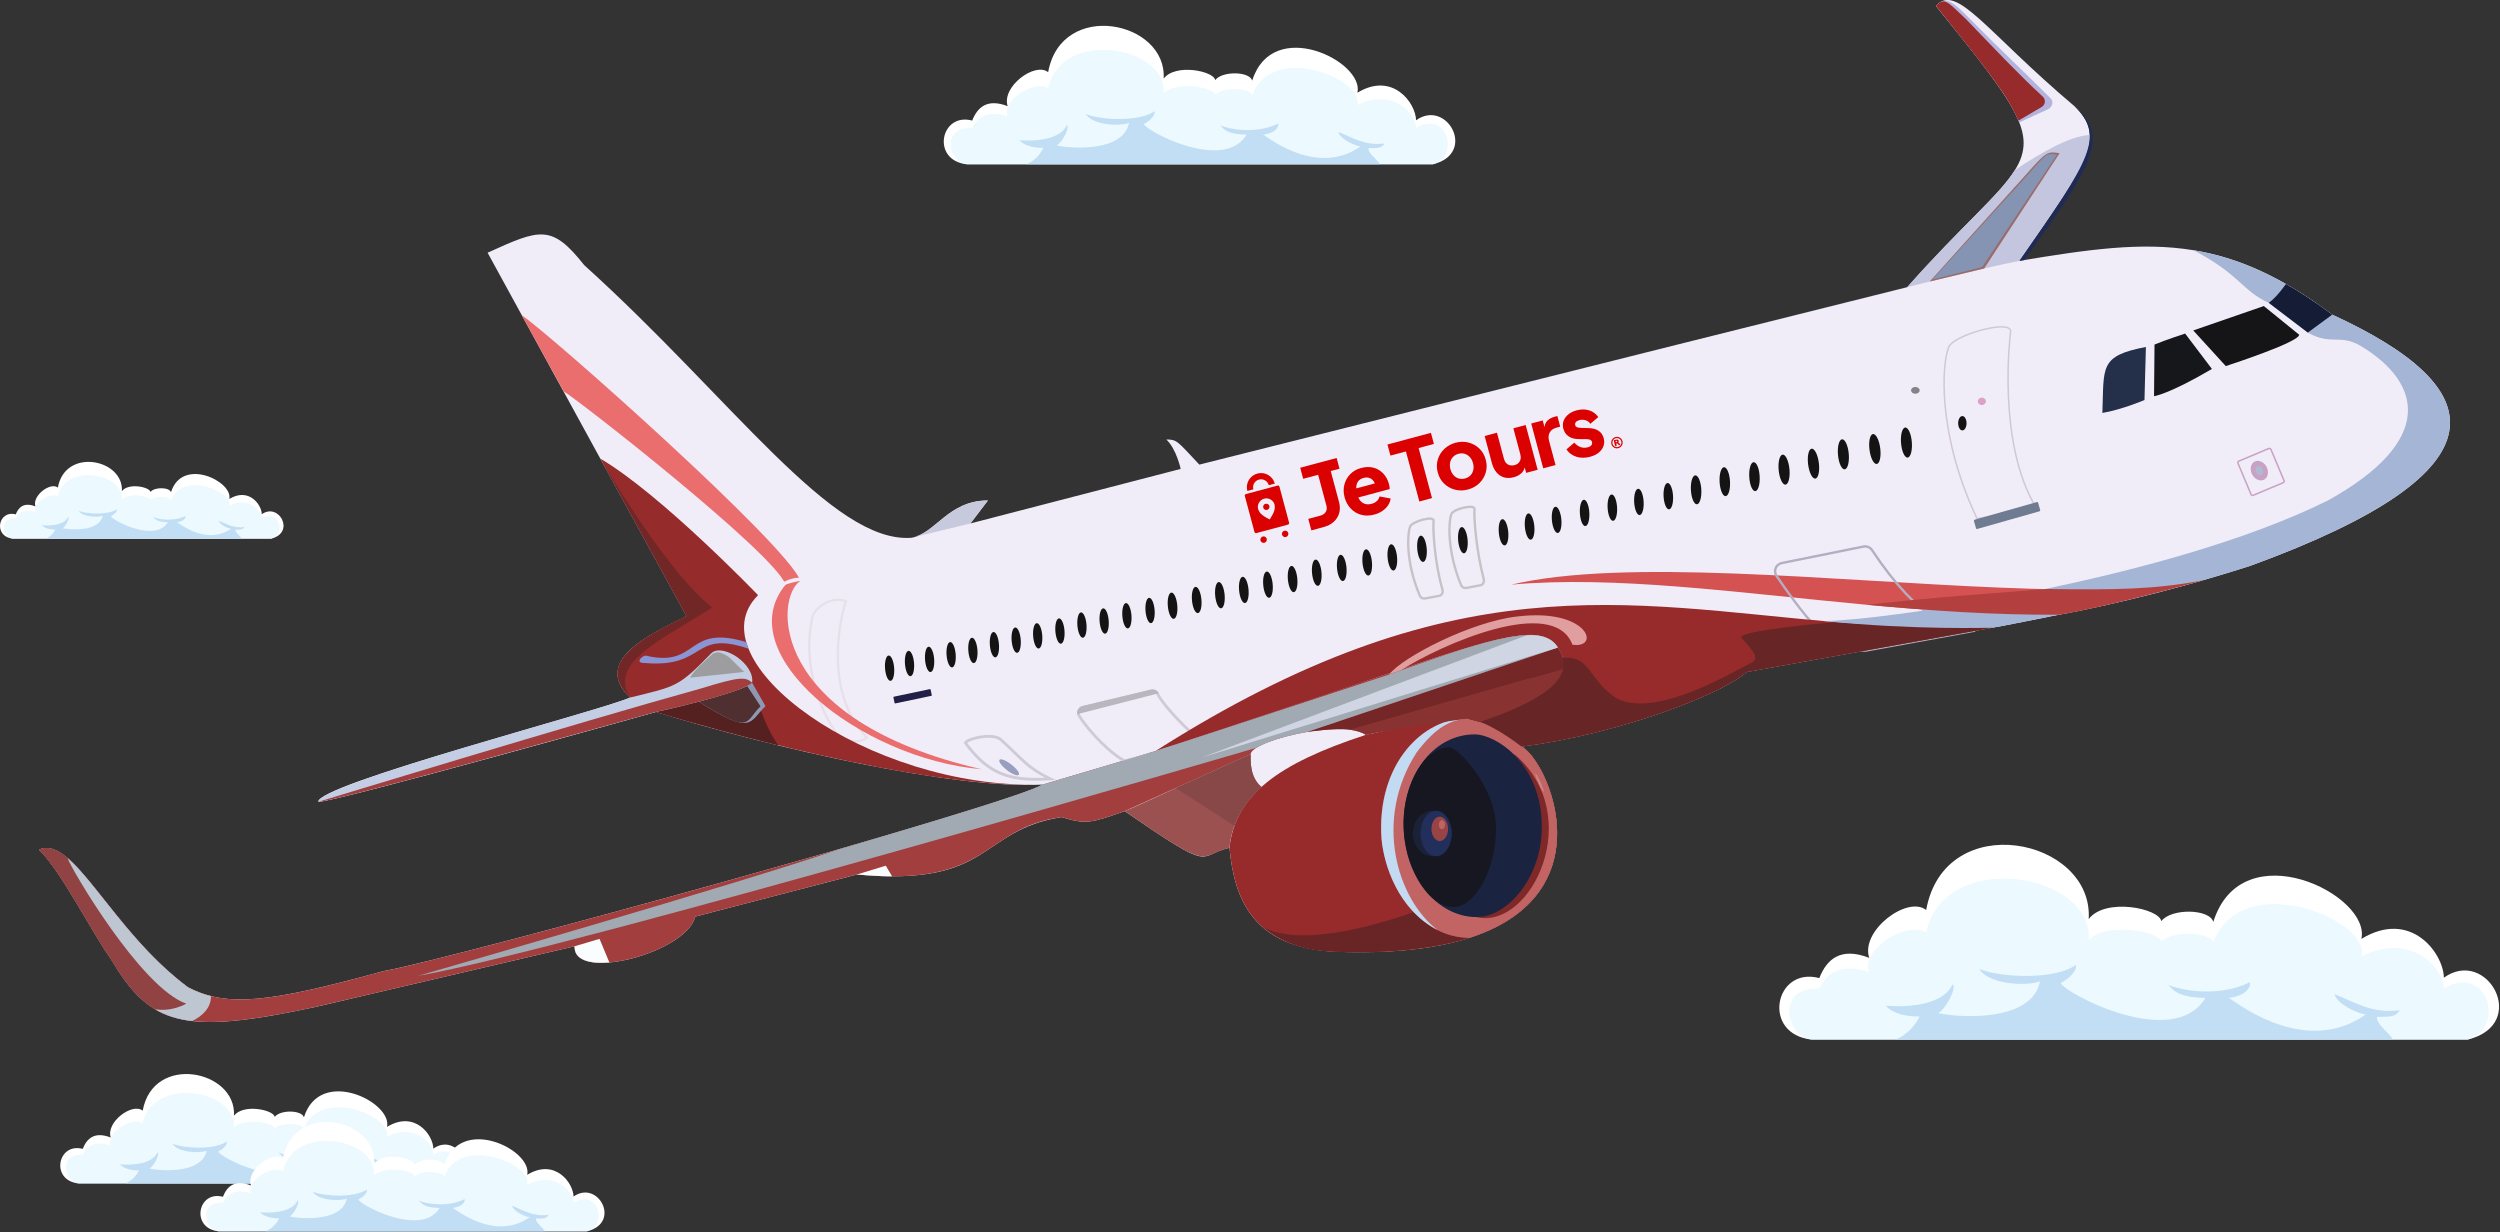 <svg width="1045" height="515" viewBox="0 0 1045 515" fill="none" xmlns="http://www.w3.org/2000/svg">
<rect x="0" y="0" width="1045" height="515" fill="#333333" stroke="none"/>
<path d="M940.675 236.494C902.443 248.788 870.941 255.039 860.528 256.959C860.613 256.935 833.598 262.415 833.382 262.283C832.518 262.439 731.008 280.723 730.145 280.879C719.349 290.476 675.862 306.969 635.975 312.069C635.975 312.069 635.987 312.069 636.011 312.079C649.829 319.409 684.151 402.637 558.001 397.838C524.411 396.04 516.015 376.847 513.915 354.354C499.821 357.652 508.517 365.451 470.13 339.06C470.13 339.06 470.13 339.06 470.117 339.071C456.13 343.954 454.139 344.757 443.739 341.553C408.555 347.157 415.345 370.752 358.171 365.546L290.585 383.143C286.987 398.343 239.41 410.734 240.202 395.535L132.646 420.727C75.857 433.132 62.661 428.334 46.275 400.743C38.274 389.538 25.474 363.951 16.285 355.156C30.68 348.752 46.275 388.747 78.664 412.738C95.051 421.134 112.252 419.132 160.237 405.938C189.399 400.743 421.401 336.852 435.702 327.975C435.726 327.963 435.737 327.963 435.737 327.963C398.958 329.966 323.383 312.763 274.199 297.577C274.199 297.577 142.243 334.763 133.042 335.16C132.238 327.963 249.403 297.577 263.403 291.58C247.399 276.38 271.392 265.189 286.987 257.582L203.819 105.64C225.806 95.636 230.605 93.644 244.209 110.835C306.179 166.819 347.77 227.195 380.965 224.797C390.956 223.202 396.151 209.202 412.945 209.202L405.651 218.799L493.522 196.007C493.522 196.007 491.723 187.609 487.524 183.71C492.022 183.71 492.022 184.311 501.321 194.206C501.321 194.206 678.465 149.618 797.226 120.036C820.018 94.292 835.684 81.72 842.305 70.995C851.855 55.58 842.714 43.981 809.222 2.475C817.81 -7.326 830.012 13.068 867.197 44.461C871.301 48.336 873.329 52.102 873.519 56.41C874.024 67.206 862.976 81.372 844.131 109.011C844.117 109.023 844.106 109.034 844.106 109.034C872.632 104.309 894.946 100.998 916.898 104.597C935.335 107.619 953.497 115.512 974.863 131.527C1040.84 161.817 1050.74 196.306 940.675 236.494Z" fill="#F1EDF8"/>
<path d="M653.406 279.558C651.556 287.872 638.998 294.829 618.581 301.798L613.363 300.383C613.363 300.383 580.097 304.774 570.898 307.173C569.384 306.071 567.071 305.566 564.358 305.025C559.8 304.115 546.941 305.855 546.365 305.949C534.55 307.954 523.164 312.043 522.768 315.222L470.13 339.06C470.13 339.06 470.13 339.06 470.117 339.071C456.13 343.954 454.139 344.757 443.739 341.553C409.947 346.257 415.044 370.945 358.171 365.546L290.585 383.143C288.332 392.67 268.802 401.089 254.717 402.314C246.345 403.033 239.903 401.211 240.202 395.535L132.646 420.728C108.558 425.994 92.316 428.154 80.343 426.797H80.332C74.202 426.102 69.187 424.483 64.821 421.868C64.821 421.868 64.821 421.868 64.809 421.868C57.599 417.585 52.141 410.626 46.275 400.743C38.274 389.538 25.474 363.952 16.285 355.157C20.112 353.454 24.034 355.038 28.329 358.743C40.169 368.916 54.9 395.128 78.664 412.738C81.747 414.323 84.854 415.533 88.201 416.362C102.62 419.983 121.286 416.65 160.237 405.938C189.399 400.743 421.401 336.852 435.702 327.976C435.726 327.963 435.737 327.963 435.737 327.963L482.928 313.963L601.689 274.377C639.933 261.758 647.286 264.431 651.173 270.682C651.977 271.976 652.758 273.262 653.273 274.976C653.646 276.572 653.74 278.058 653.406 279.558Z" fill="#A23E3E"/>
<path d="M896.989 145.023L896.39 167.215C896.39 167.215 886.992 171.216 878.795 172.613C879.511 153.256 877.395 148.822 896.989 145.023Z" fill="#242F49"/>
<path d="M900.587 144.023L900.387 165.616C900.387 165.616 906.585 164.817 924.581 154.219L913.384 139.426C913.384 139.426 905.386 142.025 900.587 144.023Z" fill="#16171B"/>
<path d="M916.781 138.125L930.375 153.021C930.375 153.021 960.966 143.125 961.066 139.926L946.272 127.928L916.781 138.125Z" fill="#151518"/>
<path d="M799.143 184.811C799.418 188.278 798.628 191.168 797.381 191.267C796.134 191.365 794.901 188.635 794.628 185.167C794.353 181.7 795.141 178.808 796.39 178.711C797.637 178.611 798.87 181.343 799.143 184.811Z" fill="#141415"/>
<path d="M785.939 187.408C786.37 190.859 785.712 193.782 784.471 193.936C783.229 194.092 781.874 191.419 781.444 187.969C781.012 184.516 781.669 181.592 782.911 181.438C784.151 181.282 785.508 183.956 785.939 187.408Z" fill="#141415"/>
<path d="M772.786 189.712C773.087 193.178 772.321 196.074 771.074 196.182C769.827 196.29 768.574 193.57 768.273 190.105C767.972 186.639 768.738 183.741 769.985 183.635C771.232 183.527 772.486 186.248 772.786 189.712Z" fill="#141415"/>
<path d="M760.284 193.529C760.711 196.981 760.052 199.903 758.81 200.057C757.57 200.21 756.214 197.538 755.788 194.085C755.359 190.632 756.02 187.71 757.26 187.557C758.502 187.403 759.855 190.076 760.284 193.529Z" fill="#141415"/>
<path d="M747.994 196.094C748.321 199.557 747.576 202.459 746.331 202.576C745.087 202.694 743.812 199.981 743.485 196.521C743.159 193.058 743.903 190.155 745.148 190.036C746.392 189.919 747.667 192.631 747.994 196.094Z" fill="#141415"/>
<path d="M735.54 199.122C735.726 202.462 734.906 205.226 733.702 205.293C732.501 205.36 731.375 202.706 731.189 199.367C731.001 196.024 731.823 193.263 733.024 193.194C734.226 193.126 735.354 195.78 735.54 199.122Z" fill="#141415"/>
<path d="M723.145 201.221C723.333 204.561 722.511 207.325 721.307 207.392C720.107 207.459 718.98 204.805 718.794 201.464C718.606 198.123 719.428 195.359 720.63 195.293C721.831 195.226 722.959 197.879 723.145 201.221Z" fill="#141415"/>
<path d="M711.149 204.62C711.335 207.962 710.514 210.723 709.312 210.791C708.111 210.858 706.985 208.204 706.799 204.864C706.611 201.523 707.433 198.76 708.635 198.694C709.835 198.626 710.962 201.28 711.149 204.62Z" fill="#141415"/>
<path d="M699.333 207.291C699.504 210.329 698.756 212.845 697.663 212.906C696.569 212.966 695.546 210.553 695.377 207.514C695.206 204.475 695.952 201.962 697.046 201.901C698.139 201.838 699.165 204.252 699.333 207.291Z" fill="#141415"/>
<path d="M687.037 209.691C687.208 212.729 686.459 215.243 685.367 215.303C684.275 215.366 683.249 212.95 683.08 209.911C682.91 206.873 683.659 204.36 684.751 204.299C685.844 204.238 686.868 206.652 687.037 209.691Z" fill="#141415"/>
<path d="M675.941 212.089C676.113 215.128 675.364 217.643 674.27 217.704C673.177 217.764 672.153 215.351 671.982 212.312C671.812 209.273 672.561 206.76 673.653 206.698C674.746 206.637 675.77 209.05 675.941 212.089Z" fill="#141415"/>
<path d="M664.344 214.289C664.515 217.329 663.766 219.843 662.672 219.903C661.58 219.964 660.556 217.55 660.387 214.511C660.216 211.473 660.965 208.96 662.058 208.897C663.151 208.836 664.175 211.249 664.344 214.289Z" fill="#141415"/>
<path d="M652.643 217.122C652.916 220.154 652.254 222.69 651.163 222.789C650.074 222.886 648.968 220.509 648.695 217.476C648.422 214.446 649.087 211.908 650.176 211.81C651.267 211.713 652.371 214.089 652.643 217.122Z" fill="#141415"/>
<path d="M641.347 219.92C641.619 222.952 640.957 225.49 639.867 225.587C638.778 225.684 637.672 223.307 637.399 220.275C637.126 217.245 637.791 214.708 638.879 214.608C639.971 214.511 641.074 216.89 641.347 219.92Z" fill="#141415"/>
<path d="M630.45 222.321C630.723 225.351 630.061 227.888 628.97 227.988C627.881 228.085 626.775 225.706 626.502 222.676C626.23 219.643 626.892 217.107 627.982 217.009C629.074 216.91 630.177 219.288 630.45 222.321Z" fill="#141415"/>
<path d="M613.459 225.619C613.732 228.65 613.069 231.186 611.978 231.286C610.887 231.383 609.783 229.005 609.511 225.974C609.238 222.942 609.901 220.405 610.991 220.308C612.08 220.211 613.186 222.587 613.459 225.619Z" fill="#141415"/>
<path d="M596.362 229.217C596.635 232.249 595.973 234.786 594.882 234.884C593.791 234.983 592.687 232.604 592.414 229.574C592.141 226.542 592.804 224.005 593.895 223.907C594.986 223.808 596.09 226.187 596.362 229.217Z" fill="#141415"/>
<path d="M583.967 232.816C584.24 235.849 583.578 238.386 582.487 238.483C581.396 238.58 580.292 236.204 580.02 233.171C579.747 230.141 580.409 227.602 581.5 227.505C582.591 227.408 583.695 229.784 583.967 232.816Z" fill="#141415"/>
<path d="M483.292 314.155L470.192 317.393C465.536 315.104 456.541 306.682 451.682 299.004C451.525 298.777 451.431 298.512 451.417 298.248C451.37 297.96 451.417 297.66 451.536 297.372C451.766 296.809 452.233 296.4 452.82 296.27C452.82 296.27 481.588 289.383 481.731 289.383C482.283 289.383 482.824 289.636 483.171 290.08C483.231 290.164 483.292 290.247 483.339 290.344C486.265 295.85 494.386 303.718 496.642 305.855L483.292 314.155ZM498.034 305.506C497.926 305.411 487.647 295.884 484.396 289.779V289.768C483.747 288.567 482.367 287.944 481.023 288.268L452.532 295.092C451.586 295.322 450.794 296.006 450.422 296.918C450.206 297.445 450.147 298.008 450.229 298.549C450.303 298.933 450.446 299.305 450.662 299.651C455.257 306.909 464.601 316.099 469.879 318.571L470.071 318.666L483.675 315.294L498.61 306.045L498.034 305.506Z" fill="#D0CAD8"/>
<path d="M573.471 234.915C573.743 237.948 573.081 240.485 571.99 240.582C570.899 240.68 569.795 238.303 569.522 235.27C569.25 232.238 569.912 229.701 571.003 229.604C572.092 229.507 573.198 231.883 573.471 234.915Z" fill="#141415"/>
<path d="M562.825 237.214C563.098 240.247 562.435 242.784 561.344 242.881C560.253 242.981 559.149 240.601 558.877 237.569C558.604 234.539 559.266 232.003 560.357 231.903C561.448 231.806 562.552 234.184 562.825 237.214Z" fill="#141415"/>
<path d="M542.28 241.864C542.553 244.894 541.89 247.433 540.799 247.531C539.709 247.628 538.604 245.251 538.332 242.219C538.059 239.186 538.722 236.65 539.813 236.553C540.903 236.455 542.008 238.831 542.28 241.864Z" fill="#141415"/>
<path d="M552.379 239.215C552.651 242.247 551.987 244.783 550.899 244.881C549.807 244.979 548.701 242.602 548.429 239.569C548.158 236.537 548.82 234 549.911 233.903C551 233.805 552.106 236.182 552.379 239.215Z" fill="#141415"/>
<path d="M531.984 244.213C532.257 247.245 531.594 249.781 530.503 249.879C529.413 249.976 528.308 247.6 528.036 244.567C527.763 241.537 528.426 239 529.517 238.9C530.606 238.803 531.711 241.182 531.984 244.213Z" fill="#141415"/>
<path d="M521.886 246.412C522.159 249.444 521.497 251.98 520.406 252.078C519.315 252.177 518.211 249.799 517.938 246.766C517.666 243.736 518.328 241.199 519.418 241.099C520.51 241.002 521.613 243.381 521.886 246.412Z" fill="#141415"/>
<path d="M511.893 248.61C512.165 251.643 511.501 254.179 510.412 254.277C509.321 254.376 508.215 251.998 507.943 248.965C507.672 245.935 508.334 243.398 509.425 243.298C510.514 243.201 511.62 245.58 511.893 248.61Z" fill="#141415"/>
<path d="M502.196 250.61C502.469 253.642 501.804 256.18 500.715 256.277C499.625 256.374 498.519 253.997 498.248 250.965C497.975 247.935 498.637 245.396 499.729 245.299C500.817 245.201 501.923 247.578 502.196 250.61Z" fill="#141415"/>
<path d="M492.099 253.009C492.371 256.041 491.709 258.578 490.618 258.678C489.527 258.775 488.423 256.396 488.15 253.366C487.878 250.333 488.54 247.797 489.631 247.7C490.721 247.6 491.825 249.978 492.099 253.009Z" fill="#141415"/>
<path d="M472.951 257.24C473.171 260.164 472.498 262.601 471.447 262.681C470.394 262.762 469.362 260.454 469.139 257.528C468.919 254.602 469.592 252.167 470.643 252.087C471.695 252.006 472.728 254.314 472.951 257.24Z" fill="#141415"/>
<path d="M463.438 259.442C463.66 262.365 462.985 264.803 461.933 264.883C460.881 264.963 459.849 262.655 459.628 259.729C459.405 256.803 460.078 254.368 461.132 254.287C462.184 254.208 463.216 256.515 463.438 259.442Z" fill="#141415"/>
<path d="M482.631 255.044C482.852 257.967 482.179 260.405 481.126 260.485C480.075 260.565 479.042 258.257 478.82 255.331C478.598 252.405 479.272 249.97 480.324 249.889C481.376 249.81 482.408 252.117 482.631 255.044Z" fill="#141415"/>
<path d="M454.155 261.139C454.376 264.065 453.703 266.5 452.651 266.58C451.599 266.66 450.567 264.352 450.344 261.426C450.123 258.502 450.796 256.065 451.848 255.984C452.9 255.905 453.934 258.212 454.155 261.139Z" fill="#141415"/>
<path d="M444.96 263.639C445.18 266.563 444.507 269 443.456 269.08C442.404 269.16 441.371 266.853 441.148 263.927C440.928 261 441.601 258.565 442.652 258.485C443.704 258.405 444.739 260.712 444.96 263.639Z" fill="#141415"/>
<path d="M435.664 265.636C435.885 268.563 435.212 271 434.159 271.078C433.107 271.158 432.075 268.851 431.852 265.926C431.631 263 432.305 260.563 433.357 260.485C434.408 260.405 435.441 262.712 435.664 265.636Z" fill="#141415"/>
<path d="M426.667 267.437C426.888 270.361 426.215 272.798 425.163 272.878C424.11 272.959 423.078 270.651 422.855 267.725C422.634 264.799 423.308 262.364 424.36 262.284C425.414 262.203 426.446 264.511 426.667 267.437Z" fill="#141415"/>
<path d="M417.568 269.335C417.791 272.262 417.116 274.697 416.064 274.776C415.012 274.857 413.98 272.549 413.758 269.626C413.536 266.699 414.209 264.262 415.263 264.181C416.315 264.104 417.348 266.409 417.568 269.335Z" fill="#141415"/>
<path d="M408.57 271.736C408.793 274.66 408.12 277.098 407.069 277.177C406.014 277.258 404.982 274.95 404.761 272.024C404.54 269.098 405.213 266.663 406.265 266.582C407.317 266.502 408.349 268.809 408.57 271.736Z" fill="#141415"/>
<path d="M399.475 273.534C399.696 276.461 399.023 278.896 397.971 278.976C396.919 279.055 395.884 276.748 395.663 273.822C395.443 270.898 396.116 268.46 397.168 268.381C398.219 268.301 399.252 270.608 399.475 273.534Z" fill="#141415"/>
<path d="M390.478 275.484C390.699 278.409 390.026 280.847 388.974 280.926C387.922 281.004 386.89 278.699 386.666 275.773C386.446 272.846 387.119 270.411 388.171 270.331C389.225 270.251 390.257 272.558 390.478 275.484Z" fill="#141415"/>
<path d="M382.079 277.208C382.302 280.134 381.629 282.572 380.575 282.649C379.523 282.73 378.491 280.422 378.27 277.498C378.049 274.571 378.723 272.135 379.774 272.054C380.826 271.977 381.858 274.284 382.079 277.208Z" fill="#141415"/>
<path d="M373.756 279.158C373.979 282.084 373.306 284.519 372.253 284.6C371.2 284.679 370.168 282.372 369.947 279.446C369.725 276.519 370.399 274.084 371.451 274.004C372.503 273.924 373.535 276.232 373.756 279.158Z" fill="#141415"/>
<path d="M353.569 251.388C350.771 259.786 344.572 289.976 362.366 308.37C358.968 310.768 355.967 309.768 352.169 309.369C343.972 300.971 334.576 278.779 339.773 257.186C341.773 252.788 348.572 249.188 353.569 251.388Z" stroke="#E7E0E9" stroke-miterlimit="10"/>
<path d="M380.96 224.797L405.65 218.8L412.949 209.202C396.615 209.126 391.594 222.585 380.96 224.797Z" fill="#C7C9DC"/>
<path d="M435.738 327.963C385.762 330.062 291.895 303.166 274.201 297.577C268.095 295.525 263.404 291.58 263.404 291.58C252.404 280.723 257.803 270.98 286.989 257.582L251.121 192.024C251 191.808 250.939 191.699 250.939 191.699C276.433 206.695 316.882 248.788 316.882 248.788C289.59 275.779 362.263 330.062 435.738 327.963Z" fill="#962B2B"/>
<path d="M274.196 297.573L314.381 285.376C314.381 285.376 318.881 303.17 325.38 311.568C313.182 308.568 285.291 301.07 274.196 297.573Z" fill="#542020"/>
<path d="M314.381 285.376L319.981 295.172C313.182 301.571 314.875 307.887 292.081 293.292C292.081 293.292 311.784 288.175 314.381 285.376Z" fill="#8E98B3"/>
<path d="M312.282 286.677L317.905 295.249C311.108 301.646 314.706 307.445 292.081 293.292C292.081 293.292 308.31 288.999 312.282 286.677Z" fill="#4F2F2F"/>
<path d="M263.399 291.575C282.793 286.777 283.392 287.377 297.288 273.08C301.985 268.583 315.582 277.581 314.381 285.377C312.383 288.176 286.992 294.974 274.195 297.573C274.195 297.573 137.541 335.761 133.042 335.16C134.691 327.214 252.851 296.623 263.399 291.575Z" fill="#C3CEE4"/>
<path d="M314.381 285.376C311.632 282.826 309.085 282.826 293.04 287.777C241.005 302.171 133.042 335.159 133.042 335.159C139.865 335.235 263.724 300.371 274.195 297.573C283.687 295.61 310.823 289.038 314.381 285.376Z" fill="#A23E3E"/>
<path d="M920.758 242.617C920.758 242.617 879.795 253.958 860.528 256.958C833.442 257.126 806.547 255.232 780.347 252.807C726.268 247.781 675.178 240.487 631.681 244.385C679.173 233.206 765.051 242.756 836.247 245.634C869.371 246.978 898.29 247.108 920.758 242.617Z" fill="#D45252"/>
<path d="M311.031 280.878C305.196 275.302 305.341 274.435 301.382 272.946C300.055 272.445 298.562 272.705 297.499 273.644C294.668 276.147 289.202 281.177 288.538 283.276L311.031 280.878Z" fill="#9D9DA0"/>
<path d="M218.065 131.753C229.411 139.225 329.378 227.996 334.577 242.791C323.78 249.788 320.781 300.971 410.35 321.564C359.568 317.166 304.586 273.182 328.377 244.39C323.979 231.394 240.008 165.817 235.608 163.618L218.065 131.753Z" fill="#EB6E6E"/>
<path d="M779.626 271.98C767.806 270.837 762.165 269.329 742.594 240.753C741.181 238.69 742.324 235.85 744.774 235.357L778.912 228.463C780.295 228.184 781.717 228.76 782.497 229.935C802.292 259.803 818.004 264.857 825.61 263.584L779.626 271.98Z" stroke="#B4AEC2" stroke-miterlimit="10"/>
<path d="M809.217 2.495C813.214 -1.956 816.504 0.831 823.487 7.968C835.303 19.99 846.879 30.762 857.225 41.182C858.545 42.511 857.83 44.669 856.201 45.607L844.047 51.161C839.98 41.632 834.472 33.572 809.217 2.495Z" fill="#B3B3DD"/>
<path d="M809.217 2.47C812.747 -1.365 814.065 0.722 821.761 7.968C833.227 19.847 843.292 30.623 853.872 40.375C855.218 41.617 854.997 43.796 853.417 44.723L843.729 50.405C838.807 39.658 833.383 32.635 809.217 2.47Z" fill="#972B2B"/>
<path d="M833.383 262.283C833.383 262.283 833.358 262.283 833.298 262.296C731.092 280.709 731.105 280.709 730.146 280.878C719.35 290.476 675.863 306.969 635.976 312.069C647.131 317.887 671.795 373.487 614.156 392.046C600.491 396.435 582.197 398.762 558.002 397.838C524.412 396.039 516.016 376.847 513.916 354.354C516.315 332.46 534.107 319.17 570.899 307.172C586.288 303.67 595.394 302.17 607.485 300.371C609.872 300.12 611.745 300.168 613.339 300.382C613.353 300.382 613.353 300.382 613.364 300.382L613.4 300.395C613.868 300.49 618.45 301.75 618.582 301.798C632.474 296.976 656.874 287.98 653.274 274.976C648.476 261.781 638.218 262.812 601.69 274.376C601.69 274.376 504.176 307.27 482.93 313.963C607.318 234.814 678.826 252.435 766.877 260.017C767.093 260.027 767.297 260.041 767.513 260.065C778.357 260.989 789.452 261.768 800.933 262.164C801.102 262.178 801.257 262.178 801.424 262.188C811.729 262.561 822.358 262.645 833.383 262.283Z" fill="#972B2B"/>
<path d="M833.297 262.296C731.091 280.71 731.103 280.71 730.144 280.879C719.348 290.476 675.862 306.969 635.975 312.069L613.399 300.395L613.362 300.383L653.273 274.976C664.872 273.872 663.866 284.177 675.862 291.974C692.056 300.071 722.047 282.078 731.642 277.279C735.692 275.48 733.291 272.48 728.045 266.783C724.296 263.634 767.296 260.041 767.512 260.065C781.079 261.121 832.386 262.392 833.297 262.296Z" fill="#682525"/>
<path d="M614.156 392.046C589.491 399.789 558.002 397.838 558.002 397.838C546.455 397.39 537.609 395.141 527.713 387.343C545.107 397.239 583.292 383.944 590.892 381.245C596.314 386.293 602.013 391.466 614.156 392.046Z" fill="#692525"/>
<path d="M940.676 236.494C902.444 248.787 870.943 255.039 860.529 256.958C860.614 256.935 833.599 262.415 833.383 262.283C832.519 262.439 799.872 263.409 762.234 259.584C785.422 259.584 905.287 242.79 973.065 209.202C1018.05 184.215 1012.35 160.217 987.16 144.823C978.162 139.326 974.563 144.627 964.667 139.025L948.317 126.573C937.137 121.56 936.572 114.902 916.899 104.597C935.336 107.619 953.498 115.512 974.864 131.527C1040.84 161.817 1050.74 196.306 940.676 236.494Z" fill="#A5B5D5"/>
<path d="M614.156 392.047C614.142 392.047 614.131 392.033 614.118 392.033C593.965 392.033 577.292 370.298 577.292 345.333C577.292 320.357 593.223 300.383 613.363 300.383C613.566 300.409 618.45 301.751 618.582 301.798C620.309 302.207 627.207 305.314 635.975 312.069C647.131 317.887 671.795 373.488 614.156 392.047Z" fill="#C36464"/>
<path d="M920.757 242.617C920.757 242.617 879.794 253.959 860.527 256.958C833.441 257.126 806.546 255.232 780.346 252.807C810.071 249.485 828.439 248.42 855.201 246.19C884.328 246.578 899.956 246.48 920.757 242.617Z" fill="#B43F3F"/>
<path d="M617.283 383.345C640.075 388.743 663.267 340.709 632.826 315.066C645.847 334.235 645.122 379.994 617.283 383.345Z" fill="#7E2828"/>
<path d="M644.471 345.756C644.471 367.122 629.876 383.345 617.282 383.345C600.385 383.345 586.691 366.023 586.691 344.657C586.691 323.291 599.587 306.969 616.481 306.969C624.879 306.969 644.471 318.666 644.471 345.756Z" fill="#1A2441"/>
<path d="M625.327 346.107C625.327 364.284 616.139 379.146 607.685 379.146C596.342 379.146 586.691 361.351 586.691 344.031C586.691 328.263 595.263 312.367 605.684 312.367C609.683 312.367 625.327 329.302 625.327 346.107Z" fill="#161720"/>
<path d="M657.27 269.483C669.266 271.281 663.967 254.086 634.277 257.686C615.283 259.736 586.167 274.656 580.669 281.952L585.518 280.203C602.537 269.331 649.471 248.639 657.27 269.483Z" fill="#E19E9E"/>
<path d="M600.886 388.743C584.092 375.947 573.895 342.757 592.189 314.467C600.586 303.37 606.584 300.971 613.362 300.383C595.788 299.846 575.245 318.441 577.494 350.906C578.543 361.551 584.34 380.196 600.886 388.743Z" fill="#C2DBF3"/>
<path d="M606.786 348.406C606.786 353.651 603.16 357.904 598.689 357.904C594.217 357.904 590.591 353.651 590.591 348.406C590.591 343.162 594.217 338.909 598.689 338.909C603.16 338.909 606.786 343.162 606.786 348.406Z" fill="#1B2237"/>
<path d="M606.784 348.406C606.784 353.651 603.886 357.904 600.312 357.904C596.737 357.904 593.838 353.651 593.838 348.406C593.838 343.162 596.737 338.909 600.312 338.909C603.886 338.909 606.784 343.162 606.784 348.406Z" fill="#222F5D"/>
<path d="M605.287 346.455C605.287 349.272 603.731 351.555 601.811 351.555C599.893 351.555 598.337 349.272 598.337 346.455C598.337 343.64 599.893 341.358 601.811 341.358C603.731 341.358 605.287 343.64 605.287 346.455Z" fill="#994444"/>
<path d="M604.037 344.719C604.037 345.775 603.452 346.631 602.733 346.631C602.013 346.631 601.43 345.775 601.43 344.719C601.43 343.663 602.013 342.808 602.733 342.808C603.452 342.808 604.037 343.663 604.037 344.719Z" fill="#BF6363"/>
<path d="M643.935 326.94C644.891 329.053 645.478 330.85 645.248 330.955C645.017 331.059 644.056 329.432 643.102 327.317C642.144 325.204 641.559 323.408 641.788 323.305C642.019 323.201 642.981 324.828 643.935 326.94Z" fill="#CE8585"/>
<path d="M844.132 109.01C844.118 109.023 844.107 109.034 844.107 109.034C827.012 112.43 797.227 120.036 797.227 120.036C820.019 94.292 835.685 81.72 842.306 70.995C852.815 64.086 865.064 56.792 873.52 56.409C874.025 67.206 862.977 81.372 844.132 109.01Z" fill="#C3C6DE"/>
<path d="M806.623 117.68L829.371 112.24L860.899 64.05C856.001 63.252 855.551 63.05 846.805 73.048L806.623 117.68Z" fill="#996C6C"/>
<path d="M807.744 116.833L828.513 111.633L859.802 64.65C854.904 63.851 855.604 64.3 847.006 73.746L807.744 116.833Z" fill="#8694B4"/>
<path d="M867.197 44.461C882.043 57.453 874.871 68.825 846.23 108.709L844.106 109.034C874.496 65.848 879.719 56.852 867.197 44.461Z" fill="#1F2B55"/>
<path d="M527.292 328.958C520.994 334.729 517.706 340.426 515.944 345.237C514.599 348.908 514.143 352.075 513.915 354.354C500.325 357.954 507.413 364.849 470.13 339.06C476.152 336.588 483.697 332.939 491.411 329.437C507.101 322.345 522.768 315.222 522.768 315.222C522.768 317.911 522.314 324.82 527.292 328.958Z" fill="#9C5151"/>
<path d="M527.292 328.958C520.994 334.729 517.705 340.426 515.967 345.211L491.411 329.437C507.076 322.372 522.768 315.222 522.768 315.222C522.768 317.911 522.313 324.82 527.292 328.958Z" fill="#894848"/>
<path d="M653.411 279.56C651.564 287.874 638.999 294.828 618.582 301.798L613.364 300.383C613.364 300.383 580.097 304.774 570.898 307.173C569.385 306.071 567.106 305.374 564.359 305.025L653.411 279.56Z" fill="#883232"/>
<path d="M653.41 279.561L564.359 305.025C557.327 304.121 546.365 305.949 546.365 305.949L651.174 270.678C652.044 271.967 652.704 273.431 653.273 274.976C653.646 276.572 653.736 278.084 653.41 279.561Z" fill="#752626"/>
<path d="M651.174 270.677L546.366 305.949C530.961 308.819 527.636 311.443 524.861 312.668C524.861 312.668 238.207 396.739 174.629 407.936C174.629 407.936 310.983 368.749 350.171 355.152C381.359 345.955 429.094 331.86 435.741 327.962L482.929 313.963L580.668 281.952C614.083 270.082 644.472 258.587 651.174 270.677Z" fill="#A1AAB3"/>
<path d="M254.719 402.314C246.346 403.033 239.905 401.211 240.203 395.535L250.604 392.442L254.719 402.314Z" fill="#FAFDFD"/>
<path d="M358.171 365.546L370.263 361.852L372.887 366.3C372.887 366.3 369.251 366.499 358.171 365.546Z" fill="#FAFDFD"/>
<path d="M651.173 270.678L502.519 316.566L638.074 265.584C641.472 265.234 648.178 265.476 651.173 270.678Z" fill="#D0D5E3"/>
<path d="M263.404 291.58C252.404 280.723 257.802 270.98 286.988 257.583L251.12 192.024C253.555 196.295 280.07 240.553 297.788 253.988C275.295 268.082 254.401 277.18 263.404 291.58Z" fill="#722727"/>
<path d="M389.283 290.863L374.237 294.034C374.097 294.062 373.961 293.973 373.93 293.833L373.443 291.526C373.415 291.385 373.504 291.246 373.645 291.218L388.69 288.045C388.831 288.017 388.967 288.106 388.997 288.246L389.484 290.553C389.512 290.695 389.423 290.832 389.283 290.863Z" fill="#201F45"/>
<path d="M404.269 310.521C413.091 322.163 420.956 325.75 436.762 325.085C430.864 321.988 428.147 319.349 423.918 315.244C422.227 313.601 420.312 311.742 417.847 309.514C416.165 308.112 412.34 308.212 409.329 308.781C406.593 309.296 404.784 310.092 404.269 310.521ZM433.181 326.367C419.137 326.367 411.581 322.27 403.074 310.927L402.952 310.768V310.568C402.952 309.988 403.474 309.476 404.595 308.951C407.736 307.482 415.535 306.028 418.632 308.607C421.132 310.865 423.057 312.735 424.753 314.382C429.353 318.847 432.128 321.544 439.303 325.023L441.348 326.016L439.08 326.162C436.991 326.295 435.03 326.367 433.181 326.367Z" fill="#D0CAD8"/>
<path d="M422.738 319.554C424.965 321.279 426.36 323.207 425.851 323.861C425.344 324.517 423.13 323.649 420.903 321.926C418.676 320.203 417.282 318.274 417.788 317.618C418.297 316.965 420.511 317.831 422.738 319.554Z" fill="#979EBE"/>
<path d="M484.396 289.768L483.171 290.08L451.417 298.248L450.229 298.549C450.147 298.008 450.206 297.445 450.422 296.918C450.794 296.006 451.586 295.322 452.532 295.092L481.023 288.268C482.367 287.944 483.747 288.567 484.396 289.768Z" fill="#B8B6BE"/>
<path d="M836.623 136.934C832.695 136.934 826.286 138.549 821.381 140.662C817.327 142.406 814.845 144.272 814.738 145.648L814.734 145.7L814.713 145.75C813.55 148.466 812.236 157.066 813.388 169.635C814.362 180.261 817.446 196.99 826.598 216.438L850.682 212.165C834.21 184.598 840.024 139.239 840.086 138.783C840.189 138.267 840.069 137.904 839.714 137.616C839.132 137.144 838.039 136.934 836.623 136.934ZM826.225 217.161L826.12 216.937C816.843 197.307 813.725 180.412 812.743 169.693C811.587 157.077 812.914 148.369 814.098 145.542C814.336 143.311 818.594 141.157 821.126 140.066C827.299 137.408 837.511 134.999 840.124 137.114C840.66 137.548 840.87 138.163 840.726 138.889C840.667 139.326 834.825 184.901 851.48 212.232L851.727 212.636L826.225 217.161Z" fill="#D2C7D5"/>
<path d="M606.603 215.156C605.664 217.507 604.549 229.468 610.724 244.587C611.075 245.446 611.992 245.931 612.901 245.76L618.761 244.652C620.014 244.414 620.506 243.139 620.176 241.907C616.932 229.746 616.025 215.384 616.332 212.951C616.819 210.349 606.77 212.902 606.603 215.156Z" stroke="#C7C1C8" stroke-miterlimit="10"/>
<path d="M589.357 220.353C588.418 222.643 587.305 234.292 593.48 249.018C593.831 249.853 594.749 250.327 595.66 250.158L601.517 249.08C602.77 248.848 603.279 247.606 602.933 246.407C599.388 234.094 598.933 220.118 599.238 217.749C599.728 215.215 589.524 218.156 589.357 220.353Z" stroke="#C7C1C8" stroke-miterlimit="10"/>
<path d="M948.323 126.579L964.667 139.025L974.864 131.527C967.034 125.624 959.682 121.054 955.519 118.707C955.519 118.707 951.697 124.291 948.323 126.579Z" fill="#151D36"/>
<path d="M852.566 213.699L826.428 221.119C826.235 221.174 826.034 221.063 825.98 220.871L825.084 217.708C825.028 217.518 825.14 217.316 825.332 217.262L851.471 209.842C851.664 209.788 851.865 209.899 851.919 210.092L852.815 213.254C852.871 213.447 852.759 213.645 852.566 213.699Z" fill="#6F7B90"/>
<path d="M822.012 176.911C822.012 178.568 821.229 179.912 820.264 179.912C819.297 179.912 818.513 178.568 818.513 176.911C818.513 175.256 819.297 173.914 820.264 173.914C821.229 173.914 822.012 175.256 822.012 176.911Z" fill="#141415"/>
<path d="M948.618 187.752C948.571 187.752 948.525 187.761 948.479 187.78L935.953 193.044C935.867 193.081 935.798 193.151 935.763 193.239C935.727 193.326 935.727 193.423 935.763 193.512L941.243 206.546C941.281 206.633 941.349 206.702 941.436 206.737C941.525 206.773 941.622 206.773 941.708 206.737L954.235 201.473C954.416 201.395 954.501 201.187 954.425 201.005L948.947 187.971C948.91 187.882 948.841 187.815 948.752 187.778C948.708 187.761 948.664 187.752 948.618 187.752ZM941.572 207.412C941.443 207.412 941.315 207.388 941.192 207.338C940.942 207.237 940.75 207.044 940.646 206.797L935.168 193.763C935.064 193.514 935.062 193.241 935.163 192.994C935.263 192.746 935.456 192.55 935.705 192.447L948.228 187.183C948.475 187.079 948.75 187.077 948.997 187.179C949.245 187.28 949.441 187.473 949.545 187.72L955.023 200.754C955.236 201.265 954.996 201.853 954.486 202.068L941.96 207.334C941.834 207.386 941.704 207.412 941.572 207.412Z" fill="#C8A2C5"/>
<path d="M946.37 200.515C944.703 201.381 942.469 200.386 941.38 198.291C940.294 196.196 940.766 193.795 942.432 192.929C944.101 192.063 946.335 193.062 947.421 195.154C948.51 197.249 948.039 199.65 946.37 200.515Z" fill="#C8A2C5"/>
<path d="M945.3 198.454C944.538 198.849 943.519 198.394 943.023 197.438C942.527 196.484 942.742 195.389 943.504 194.992C944.263 194.598 945.283 195.053 945.778 196.008C946.274 196.964 946.06 198.06 945.3 198.454Z" fill="#B3B8D1"/>
<path d="M311.924 268.391C286.582 260.745 292.238 278.978 270.496 274.18C268.896 273.381 264.899 277.18 269.347 277.13C295.589 279.379 289.005 263.061 312.898 271.158L311.924 268.391Z" fill="#8B95D3"/>
<path d="M802.418 163.167C802.418 163.953 801.612 164.592 800.618 164.592C799.625 164.592 798.82 163.953 798.82 163.167C798.82 162.38 799.625 161.743 800.618 161.743C801.612 161.743 802.418 162.38 802.418 163.167Z" fill="#858388"/>
<path d="M830.11 167.765C830.11 168.622 829.349 169.315 828.412 169.315C827.472 169.315 826.711 168.622 826.711 167.765C826.711 166.91 827.472 166.215 828.412 166.215C829.349 166.215 830.11 166.91 830.11 167.765Z" fill="#DDA1C6"/>
<path d="M339.336 242.462C339.336 242.462 331.352 241.855 322.193 247.349C322.193 247.349 330.166 238.481 339.336 242.462Z" fill="#F1EDF8"/>
<path d="M77.86 419.529C77.86 419.529 71.67 423.2 64.821 421.868C64.821 421.868 64.821 421.868 64.809 421.868C57.599 417.585 52.141 410.626 46.275 400.743C38.274 389.538 25.474 363.951 16.285 355.157C20.112 353.454 24.034 355.038 28.329 358.743C35.203 370.477 60.395 411.706 77.86 419.529Z" fill="#914242"/>
<path d="M88.2 416.362C88.188 421.34 84.733 424.591 80.343 426.796H80.331C74.201 426.102 69.186 424.483 64.82 421.868C72.018 423.067 77.859 419.528 77.859 419.528C58.87 412.931 29.48 362.752 28.28 358.756C28.292 358.743 28.316 358.743 28.328 358.743C40.168 368.916 54.899 395.128 78.663 412.738C81.746 414.323 84.853 415.533 88.2 416.362Z" fill="#BDC6D1"/>
<path d="M32.838 494.653H186.756C201.372 491.073 191.306 472.872 181.141 480.134C181.045 474.422 173.397 463.967 161.781 471.035C164.104 460.675 133.708 445.672 127.029 467.065C126.254 463.967 117.154 463.773 114.831 466.873C114.347 463.87 101.666 461.258 97.794 466.387C98.955 447.316 64.009 440.154 59.653 464.257C55.297 460.773 44.165 469.097 46.294 475.487C39.615 472.872 36.323 475.777 34.581 480.23C24.03 477.422 20.932 493.493 32.838 494.653Z" fill="white"/>
<path d="M32.838 494.653H186.756C195.856 491.845 191.306 476.655 181.142 482.655C181.045 477.934 173.398 469.296 161.781 475.136C164.104 466.578 133.708 454.177 127.029 471.856C126.254 469.296 117.154 469.136 114.832 471.696C114.347 469.216 101.666 467.055 97.794 471.296C98.956 455.539 64.01 449.619 59.653 469.536C55.297 466.657 44.165 473.536 46.295 478.815C39.615 476.655 36.324 479.056 34.581 482.735C24.03 482.166 26.933 494.363 32.838 494.653Z" fill="#ECF9FE"/>
<path d="M52.395 494.656C52.395 494.656 55.974 493.589 58.104 489.233C58.104 489.233 52.683 489.523 50.167 486.716C51.328 486.814 63.138 487.781 65.848 481.681C66.913 482.457 64.3 487.491 62.46 488.459C67.301 489.523 84.435 490.686 86.371 481.004C82.79 482.264 74.077 481.587 72.14 478.102C77.465 480.23 90.146 480.617 94.793 477.132C95.083 478.682 93.05 480.424 91.211 481.391C92.372 483.909 117.735 497.268 125.189 484.877C120.058 484.779 118.026 483.811 116.477 481.779C118.703 482.941 127.997 484.974 135.644 481.199C135.837 482.554 134.482 484.394 130.706 484.877C133.804 487.006 149.099 498.428 162.846 488.749C161.103 488.651 155.972 486.329 155.489 484.007C160.038 485.749 164.104 488.651 170.783 487.781C169.815 489.233 169.041 489.329 165.459 489.329C165.072 490.879 168.702 493.493 169.186 494.653L52.395 494.656Z" fill="#C1DEF5"/>
<path d="M91.435 514.685H245.352C259.968 511.103 249.901 492.904 239.737 500.164C239.64 494.454 231.992 483.997 220.376 491.064C222.7 480.707 192.303 465.703 185.624 487.096C184.85 483.997 175.75 483.805 173.427 486.902C172.942 483.902 160.262 481.287 156.389 486.417C157.551 467.348 122.605 460.183 118.249 484.289C113.893 480.803 102.76 489.129 104.89 495.518C98.21 492.904 94.919 495.808 93.177 500.261C82.625 497.454 79.527 513.522 91.435 514.685Z" fill="white"/>
<path d="M91.434 514.685H245.352C254.451 511.878 249.901 496.688 239.737 502.686C239.639 497.967 231.992 489.329 220.376 495.166C222.7 486.608 192.303 474.209 185.624 491.887C184.849 489.329 175.75 489.168 173.427 491.726C172.942 489.248 160.261 487.088 156.389 491.327C157.551 475.569 122.605 469.649 118.249 489.566C113.893 486.688 102.76 493.566 104.89 498.846C98.21 496.688 94.919 499.086 93.177 502.765C82.625 502.196 85.529 514.395 91.434 514.685Z" fill="#ECF9FE"/>
<path d="M110.99 514.685C110.99 514.685 114.57 513.621 116.7 509.263C116.7 509.263 111.28 509.553 108.762 506.746C109.924 506.843 121.734 507.811 124.445 501.713C125.509 502.489 122.896 507.521 121.056 508.488C125.896 509.553 143.031 510.715 144.967 501.036C141.385 502.293 132.673 501.616 130.737 498.131C136.061 500.261 148.742 500.649 153.389 497.164C153.679 498.711 151.646 500.454 149.807 501.423C150.969 503.939 176.331 517.298 183.785 504.909C178.655 504.811 176.621 503.843 175.072 501.811C177.299 502.971 186.592 505.003 194.24 501.229C194.433 502.583 193.078 504.423 189.303 504.909C192.401 507.038 207.696 518.46 221.44 508.78C219.699 508.683 214.568 506.36 214.084 504.036C218.633 505.779 222.7 508.683 229.38 507.811C228.411 509.263 227.638 509.361 224.056 509.361C223.668 510.91 227.298 513.523 227.782 514.685H110.99Z" fill="#C1DEF5"/>
<path d="M404.176 68.654H599.023C617.527 64.119 604.783 41.081 591.915 50.273C591.793 43.041 582.111 29.808 567.407 38.754C570.348 25.641 531.868 6.646 523.414 33.727C522.433 29.808 510.914 29.561 507.972 33.483C507.359 29.684 491.306 26.375 486.405 32.871C487.875 8.73 443.637 -0.339 438.122 30.175C432.607 25.763 418.514 36.301 421.211 44.39C412.755 41.081 408.588 44.758 406.382 50.394C393.025 46.84 389.104 67.184 404.176 68.654Z" fill="white"/>
<path d="M404.177 68.654H599.024C610.543 65.1 604.783 45.871 591.916 53.466C591.794 47.49 582.112 36.555 567.407 43.946C570.349 33.111 531.868 17.416 523.414 39.795C522.433 36.555 510.914 36.351 507.973 39.591C507.36 36.453 491.306 33.719 486.406 39.085C487.875 19.137 443.638 11.644 438.123 36.858C432.608 33.213 418.515 41.92 421.212 48.604C412.755 45.871 408.589 48.908 406.383 53.566C393.026 52.847 396.703 68.286 404.177 68.654Z" fill="#ECF9FE"/>
<path d="M428.934 68.656C428.934 68.656 433.465 67.305 436.16 61.792C436.16 61.792 429.299 62.158 426.113 58.606C427.583 58.727 442.533 59.952 445.964 52.234C447.312 53.212 444.005 59.584 441.675 60.812C447.803 62.158 469.493 63.63 471.943 51.375C467.409 52.968 456.381 52.11 453.929 47.699C460.669 50.394 476.723 50.885 482.606 46.472C482.972 48.433 480.4 50.639 478.071 51.866C479.541 55.052 511.649 71.963 521.084 56.277C514.589 56.154 512.017 54.929 510.056 52.355C512.874 53.825 524.638 56.4 534.319 51.619C534.564 53.335 532.848 55.665 528.068 56.277C531.991 58.972 551.352 73.433 568.755 61.177C566.549 61.056 560.053 58.115 559.441 55.173C565.2 57.379 570.348 61.056 578.802 59.952C577.577 61.792 576.596 61.914 572.064 61.914C571.573 63.874 576.168 67.184 576.78 68.654L428.934 68.656Z" fill="#C1DEF5"/>
<path d="M5.366 225.136H113.372C123.63 222.623 116.565 209.853 109.432 214.948C109.364 210.939 103.998 203.604 95.847 208.563C97.477 201.295 76.147 190.764 71.461 205.778C70.917 203.604 64.532 203.468 62.902 205.641C62.562 203.535 53.664 201.702 50.946 205.301C51.761 191.921 27.239 186.894 24.183 203.808C21.125 201.362 13.314 207.204 14.808 211.686C10.121 209.853 7.811 211.892 6.589 215.016C-0.815 213.046 -2.989 224.323 5.366 225.136Z" fill="white"/>
<path d="M5.366 225.137H113.371C119.757 223.167 116.564 212.507 109.431 216.717C109.364 213.405 103.997 207.345 95.846 211.442C97.477 205.436 76.147 196.735 71.46 209.139C70.916 207.345 64.531 207.232 62.901 209.029C62.561 207.289 53.663 205.771 50.946 208.747C51.761 197.689 27.239 193.535 24.182 207.511C21.125 205.492 13.313 210.319 14.807 214.024C10.121 212.507 7.811 214.191 6.588 216.773C-0.816 216.375 1.222 224.934 5.366 225.137Z" fill="#ECF9FE"/>
<path d="M19.09 225.139C19.09 225.139 21.603 224.39 23.097 221.334C23.097 221.334 19.293 221.537 17.526 219.567C18.341 219.635 26.629 220.315 28.531 216.035C29.278 216.579 27.444 220.111 26.153 220.791C29.55 221.537 41.573 222.353 42.932 215.559C40.418 216.442 34.305 215.968 32.946 213.522C36.682 215.016 45.581 215.288 48.841 212.842C49.045 213.93 47.619 215.152 46.328 215.832C47.144 217.598 64.94 226.972 70.171 218.278C66.57 218.209 65.144 217.529 64.058 216.103C65.619 216.918 72.141 218.345 77.507 215.696C77.643 216.645 76.692 217.938 74.043 218.278C76.217 219.771 86.95 227.786 96.595 220.994C95.372 220.927 91.772 219.295 91.432 217.665C94.625 218.888 97.479 220.927 102.165 220.315C101.486 221.334 100.943 221.401 98.429 221.401C98.157 222.488 100.705 224.323 101.044 225.137L19.09 225.139Z" fill="#C1DEF5"/>
<path d="M757.375 434.533H1031.54C1057.58 428.154 1039.65 395.736 1021.54 408.669C1021.37 398.496 1007.75 379.873 987.054 392.46C991.193 374.01 937.048 347.283 925.152 385.391C923.771 379.873 907.564 379.527 903.425 385.047C902.562 379.7 879.974 375.045 873.077 384.183C875.147 350.213 812.899 337.454 805.139 380.391C797.379 374.183 777.55 389.011 781.342 400.393C769.444 395.736 763.583 400.91 760.479 408.841C741.683 403.841 736.165 432.463 757.375 434.533Z" fill="white"/>
<path d="M757.375 434.533H1031.54C1047.75 429.532 1039.65 402.475 1021.54 413.16C1021.37 404.753 1007.75 389.366 987.054 399.766C991.192 384.52 937.047 362.436 925.151 393.925C923.771 389.366 907.563 389.08 903.424 393.639C902.561 389.223 879.973 385.375 873.076 392.926C875.146 364.857 812.898 354.315 805.138 389.793C797.379 384.662 777.549 396.918 781.341 406.321C769.443 402.475 763.582 406.749 760.478 413.303C741.682 412.29 746.855 434.015 757.375 434.533Z" fill="#ECF9FE"/>
<path d="M792.208 434.535C792.208 434.535 798.586 432.636 802.378 424.877C802.378 424.877 792.723 425.394 788.24 420.394C790.31 420.565 811.346 422.29 816.173 411.427C818.071 412.808 813.415 421.773 810.138 423.498C818.762 425.394 849.281 427.464 852.729 410.221C846.35 412.461 830.83 411.256 827.382 405.048C836.865 408.841 859.454 409.531 867.73 403.323C868.248 406.083 864.626 409.187 861.352 410.91C863.421 415.394 908.598 439.188 921.875 417.117C912.736 416.947 909.115 415.221 906.355 411.6C910.321 413.669 926.875 417.291 940.498 410.566C940.842 412.979 938.428 416.256 931.704 417.117C937.221 420.912 964.465 441.258 988.949 424.016C985.846 423.842 976.707 419.704 975.846 415.566C983.95 418.67 991.193 423.842 1003.09 422.29C1001.37 424.877 999.987 425.05 993.606 425.05C992.917 427.808 999.383 432.463 1000.24 434.533L792.208 434.535Z" fill="#C1DEF5"/>
<g clip-path="url(#clip0_12_159)">
<path d="M526.263 200.461C528.036 199.986 529.874 201.047 530.349 202.821L532.873 202.144C532.023 198.973 528.758 197.088 525.587 197.938C522.415 198.788 520.531 202.052 521.38 205.224L523.904 204.548C523.429 202.774 524.473 200.941 526.263 200.461Z" fill="#DC0101"/>
<path d="M678.204 184.383C678.534 185.684 677.785 186.981 676.489 187.328C675.177 187.68 673.892 186.909 673.566 185.626C673.219 184.33 673.985 183.029 675.281 182.681C676.543 182.343 677.823 183.097 678.204 184.383ZM677.693 184.52C677.423 183.514 676.385 182.915 675.379 183.185C674.373 183.454 673.774 184.492 674.044 185.498C674.313 186.504 675.351 187.103 676.357 186.834C677.38 186.56 677.962 185.526 677.693 184.52Z" fill="#DC0101"/>
<path d="M676.338 184.92C676.57 184.968 676.718 185.111 676.853 185.275C677.01 185.453 677.146 185.617 677.303 185.795C677.355 185.854 677.347 185.892 677.279 185.911C677.109 185.956 676.938 186.002 676.785 186.043C676.717 186.061 676.673 186.036 676.626 185.994C676.49 185.83 676.337 185.669 676.202 185.505C676.066 185.34 675.89 185.296 675.69 185.368C675.605 185.391 675.58 185.434 675.603 185.519C675.662 185.741 675.726 185.979 675.785 186.201C675.808 186.286 675.783 186.33 675.715 186.348C675.562 186.389 675.425 186.426 675.272 186.467C675.187 186.49 675.16 186.46 675.142 186.392C674.941 185.642 674.745 184.908 674.544 184.158C674.525 184.09 674.533 184.051 674.601 184.033C675.011 183.923 675.411 183.78 675.838 183.738C676.3 183.688 676.582 183.923 676.616 184.389C676.627 184.568 676.579 184.728 676.435 184.876C676.409 184.846 676.38 184.872 676.338 184.92ZM675.361 184.615C675.379 184.684 675.402 184.769 675.42 184.837C675.429 184.871 675.438 184.905 675.489 184.892C675.626 184.855 675.767 184.836 675.889 184.748C675.978 184.669 675.997 184.536 675.944 184.404C675.89 184.273 675.804 184.223 675.68 184.238C675.573 184.248 675.47 184.275 675.368 184.303C675.3 184.321 675.292 184.36 675.306 184.411C675.319 184.462 675.338 184.53 675.361 184.615Z" fill="#DC0101"/>
<path d="M536.852 221.838C537.551 221.651 538.286 222.075 538.491 222.77C538.704 223.498 538.272 224.272 537.539 224.469C536.805 224.665 536.04 224.194 535.865 223.473C535.712 222.765 536.153 222.026 536.852 221.838Z" fill="#DC0101"/>
<path d="M527.849 224.251C528.548 224.063 529.283 224.488 529.488 225.182C529.701 225.911 529.269 226.685 528.536 226.881C527.803 227.077 527.037 226.606 526.862 225.886C526.709 225.178 527.15 224.438 527.849 224.251Z" fill="#DC0101"/>
<path d="M576.422 196.488C575.41 195.845 574.264 195.458 572.994 195.287C571.728 195.132 570.351 195.245 568.868 195.643C567.078 196.123 565.606 196.974 564.398 198.193C563.211 199.425 562.392 200.869 561.949 202.559C561.507 204.249 561.545 206.03 562.048 207.905C562.532 209.713 563.363 211.244 564.566 212.53C565.765 213.799 567.21 214.691 568.909 215.167C570.613 215.661 572.45 215.626 574.445 215.091C575.723 214.749 576.85 214.246 577.823 213.583C578.797 212.92 579.593 212.14 580.195 211.248C580.796 210.356 581.161 209.399 581.29 208.378L576.655 207.518C576.471 208.262 576.092 208.894 575.54 209.425C574.988 209.957 574.254 210.355 573.333 210.601C572.327 210.871 571.415 210.878 570.58 210.626C569.745 210.375 569.065 209.881 568.492 209.176C568.212 208.812 567.973 208.401 567.777 207.942L580.889 204.428C580.906 204.15 580.897 203.841 580.835 203.474C580.773 203.107 580.694 202.744 580.598 202.386C580.251 201.091 579.722 199.935 579.016 198.936C578.309 197.938 577.452 197.126 576.422 196.488ZM566.909 204.154C566.887 203.867 566.908 203.606 566.929 203.344C567.025 202.405 567.333 201.646 567.845 201.034C568.379 200.434 569.07 200.011 569.973 199.769C570.894 199.522 571.721 199.538 572.471 199.813C573.22 200.087 573.828 200.582 574.272 201.285C574.431 201.535 574.555 201.794 574.667 202.075L566.909 204.154Z" fill="#DC0101"/>
<path d="M598.131 180.931L579.955 185.801L581.198 190.439L587.677 188.702L593.283 209.623L598.585 208.203L592.98 187.282L599.374 185.568L598.131 180.931Z" fill="#DC0101"/>
<path d="M613.798 184.974C612.069 184.524 610.271 184.567 608.413 185.065C606.554 185.563 604.997 186.437 603.687 187.684C602.398 188.943 601.493 190.41 600.982 192.118C600.472 193.827 600.476 195.616 600.988 197.526C601.49 199.402 602.381 200.954 603.683 202.195C604.979 203.419 606.505 204.271 608.246 204.7C609.992 205.146 611.79 205.103 613.648 204.605C615.507 204.107 617.064 203.233 618.357 201.991C619.629 200.736 620.529 199.253 621.04 197.544C621.551 195.836 621.542 194.029 621.039 192.153C620.532 190.261 619.637 188.691 618.34 187.467C617.043 186.243 615.527 185.425 613.798 184.974ZM615.84 196.415C615.658 197.305 615.255 198.052 614.675 198.683C614.09 199.297 613.331 199.738 612.393 199.989C611.455 200.24 610.578 200.238 609.747 200.003C608.917 199.769 608.207 199.301 607.588 198.627C606.985 197.947 606.543 197.116 606.273 196.11C606.004 195.104 605.971 194.162 606.158 193.29C606.344 192.418 606.747 191.67 607.34 191.018C607.937 190.383 608.696 189.942 609.634 189.69C610.572 189.439 611.449 189.441 612.267 189.697C613.085 189.953 613.795 190.421 614.41 191.079C615.008 191.741 615.45 192.573 615.719 193.579C615.989 194.585 616.039 195.521 615.84 196.415Z" fill="#DC0101"/>
<path d="M635.509 189.957C635.701 190.673 635.729 191.324 635.586 191.947C635.442 192.57 635.159 193.085 634.726 193.512C634.292 193.939 633.736 194.252 633.037 194.439C632.372 194.617 631.734 194.624 631.128 194.476C630.522 194.327 629.998 194.011 629.584 193.555C629.152 193.104 628.847 192.51 628.655 191.794L625.726 180.865L620.577 182.244L623.62 193.6C624.036 195.152 624.674 196.442 625.53 197.456C626.387 198.469 627.435 199.175 628.682 199.535C629.913 199.9 631.296 199.876 632.796 199.474C634.092 199.127 635.161 198.548 635.992 197.759C636.657 197.106 637.102 196.31 637.326 195.373L637.938 197.658L642.746 196.37L637.73 177.648L632.581 179.028L635.509 189.957Z" fill="#DC0101"/>
<path d="M646.731 175.912C646.129 176.531 645.759 177.397 645.606 178.535L644.857 175.738L640.049 177.027L645.065 195.748L650.215 194.369L647.514 184.292C647.14 182.894 647.244 181.714 647.806 180.741C648.385 179.764 649.29 179.119 650.552 178.781L652.172 178.347L650.979 173.897L649.888 174.189C648.588 174.52 647.535 175.094 646.731 175.912Z" fill="#DC0101"/>
<path d="M664.12 178.947L660.898 178.86C660.401 178.847 659.985 178.794 659.637 178.723C659.289 178.651 659.017 178.523 658.826 178.355C658.635 178.187 658.507 177.984 658.438 177.728C658.311 177.251 658.398 176.825 658.7 176.452C659.002 176.079 659.494 175.801 660.142 175.627C661.062 175.38 661.945 175.4 662.784 175.668C663.624 175.937 664.287 176.435 664.77 177.146L668.093 174.337C667.097 172.941 665.801 171.991 664.191 171.508C662.582 171.026 660.865 171.029 659.023 171.522C657.625 171.897 656.462 172.465 655.52 173.247C654.578 174.029 653.926 174.935 653.562 175.965C653.198 176.994 653.182 178.095 653.493 179.254C653.849 180.584 654.565 181.617 655.643 182.369C656.722 183.122 658.086 183.506 659.739 183.538L663.165 183.57C663.607 183.58 663.984 183.625 664.298 183.705C664.612 183.786 664.867 183.918 665.054 184.069C665.24 184.22 665.372 184.441 665.445 184.714C665.587 185.242 665.509 185.702 665.195 186.097C664.88 186.492 664.359 186.796 663.626 186.992C662.62 187.262 661.621 187.219 660.652 186.875C659.678 186.515 658.82 185.904 658.056 185.031L654.768 187.831C655.756 189.338 657.144 190.356 658.922 190.921C660.7 191.486 662.618 191.484 664.681 190.931C666.147 190.538 667.345 189.961 668.287 189.179C669.228 188.397 669.881 187.491 670.262 186.457C670.643 185.423 670.658 184.322 670.348 183.163C669.987 181.816 669.272 180.783 668.206 180.081C667.175 179.371 665.795 178.992 664.12 178.947Z" fill="#DC0101"/>
<path d="M558.73 191.433L549.762 193.836L543.487 195.517L544.725 200.138L550.983 198.461L554.46 211.437C554.716 212.392 554.619 213.258 554.143 214.007C553.668 214.756 552.927 215.265 551.887 215.544L550.352 215.955L546.857 216.891L548.145 221.7L551.641 220.763L553.175 220.352C554.966 219.872 556.409 219.12 557.539 218.086C558.669 217.052 559.415 215.811 559.802 214.391C560.189 212.972 560.142 211.431 559.703 209.794L556.249 196.904L559.915 195.922L558.713 191.438L558.73 191.433Z" fill="#DC0101"/>
<path d="M534.008 202.973L520.794 206.514C520.436 206.61 520.241 206.973 520.332 207.314L524.367 222.37C524.462 222.728 524.825 222.923 525.166 222.831L538.381 219.291C538.739 219.195 538.934 218.832 538.842 218.491L534.808 203.435C534.729 203.072 534.366 202.877 534.008 202.973ZM532.831 212.627C532.751 213.215 532.567 213.758 532.328 214.297C532.175 214.612 532.021 214.927 531.864 215.225C531.731 215.48 531.594 215.718 531.456 215.956C531.257 216.302 531.035 216.635 530.819 216.986C530.769 217.072 530.714 217.142 530.602 217.062C530.489 216.983 530.351 216.946 530.222 216.872C529.945 216.726 529.664 216.564 529.405 216.414C529.145 216.265 528.869 216.119 528.626 215.965C528.007 215.564 527.422 215.155 526.929 214.61C526.62 214.273 526.352 213.888 526.165 213.463C526.071 213.25 525.956 213.025 525.897 212.804C525.815 212.497 525.779 212.159 525.782 211.829C525.792 211.388 525.879 210.963 526.043 210.553C526.273 209.98 526.621 209.503 527.102 209.118C527.436 208.864 527.784 208.661 528.184 208.518C528.938 208.261 529.704 208.257 530.462 208.492C530.983 208.663 531.446 208.96 531.842 209.347C532.116 209.621 532.327 209.93 532.508 210.265C532.574 210.375 532.606 210.494 532.651 210.592C532.709 210.741 532.758 210.856 532.773 210.98C532.863 211.522 532.903 212.078 532.831 212.627Z" fill="#DC0101"/>
<path d="M528.96 210.594C528.227 210.791 527.853 211.512 528.032 212.177C528.216 212.932 528.959 213.317 529.624 213.139C530.374 212.938 530.756 212.251 530.617 211.594C530.436 210.783 529.659 210.407 528.96 210.594Z" fill="#DC0101"/>
</g>
<defs>
<clipPath id="clip0_12_159">
<rect width="233.764" height="70.129" fill="white" transform="translate(441.069 199.898) rotate(-15)"/>
</clipPath>
</defs>
</svg>
